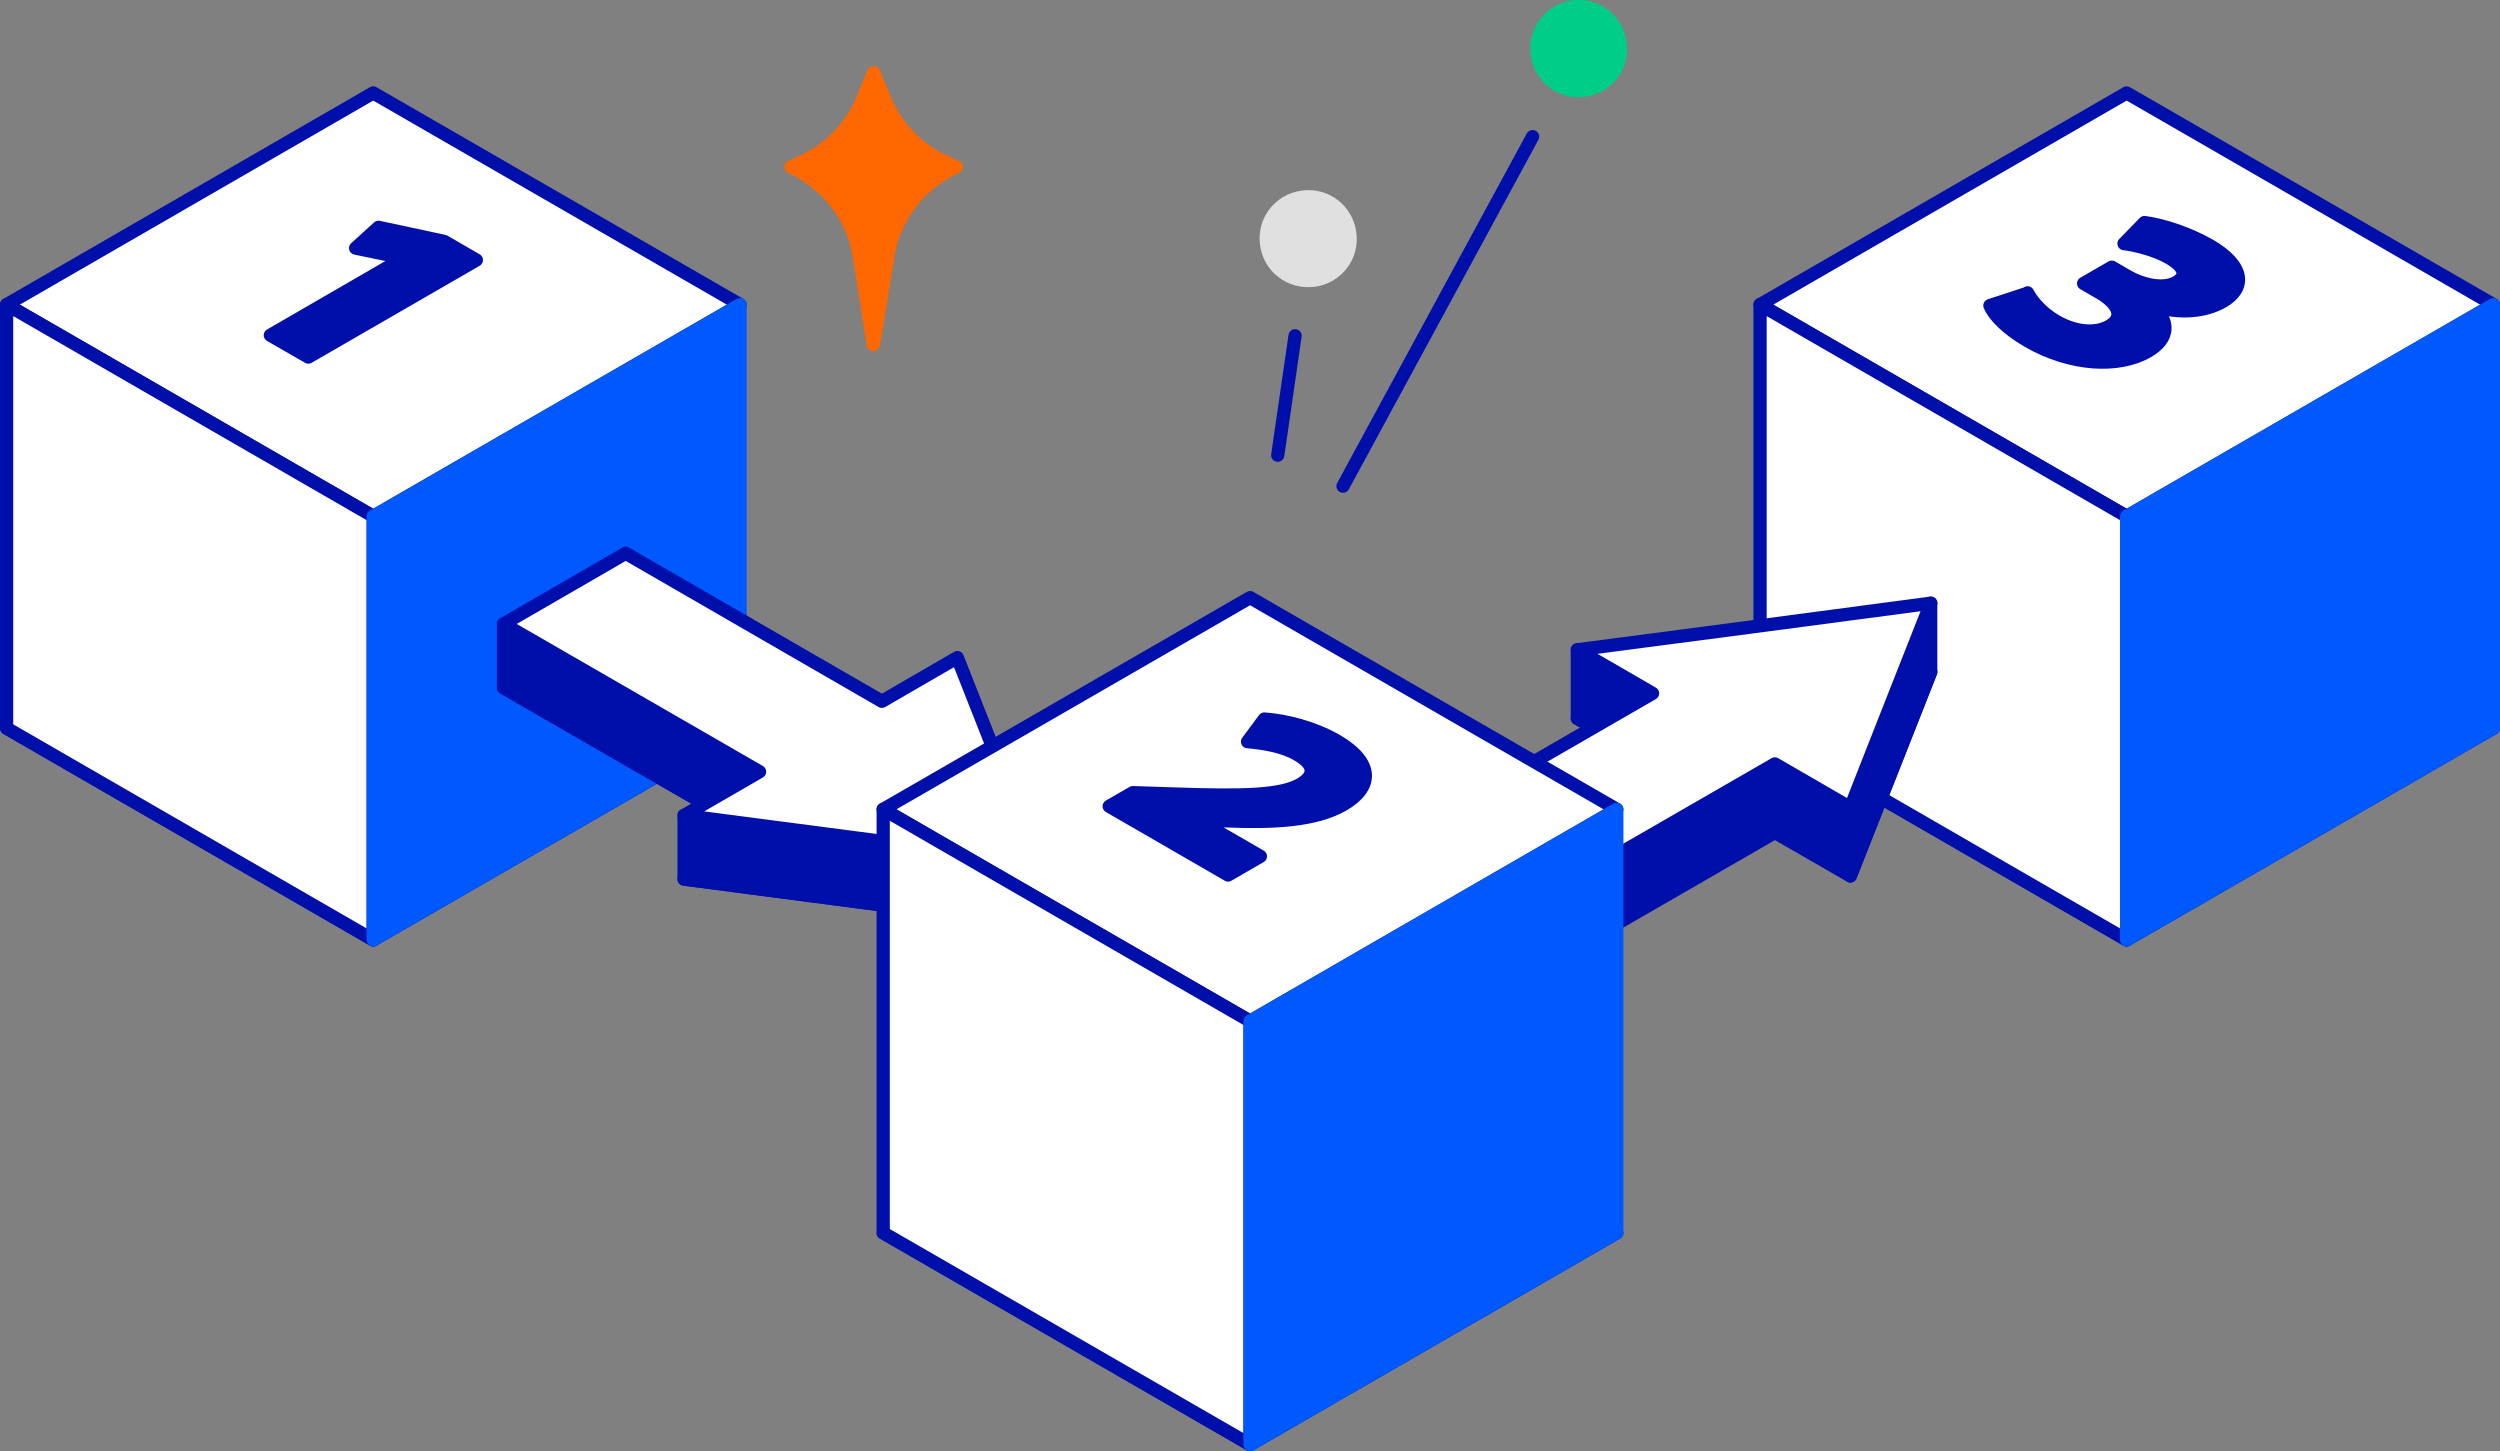 <?xml version="1.0" encoding="UTF-8"?>
<svg id="Laag_2" data-name="Laag 2" xmlns="http://www.w3.org/2000/svg" viewBox="0 0 188.83 109.61">
  <rect x="0" y="0" width="188.83" height="109.61" fill="#808080" stroke="none"/>
  <defs>
    <style>
      .cls-1 {
        fill: #0058ff;
      }

      .cls-1, .cls-2, .cls-3, .cls-4, .cls-5, .cls-6 {
        stroke-width: 0px;
      }

      .cls-2 {
        fill: #00cd87;
      }

      .cls-7 {
        stroke: #e0e0e1;
      }

      .cls-7, .cls-8, .cls-9, .cls-10, .cls-11 {
        fill: none;
        stroke-linecap: round;
        stroke-linejoin: round;
      }

      .cls-8 {
        stroke: #000faa;
      }

      .cls-3 {
        fill: #e0e0e1;
      }

      .cls-4 {
        fill: #ff6700;
      }

      .cls-5 {
        fill: #000faa;
      }

      .cls-9 {
        stroke: #ff6700;
      }

      .cls-12 {
        isolation: isolate;
      }

      .cls-10 {
        stroke: #0058ff;
      }

      .cls-6 {
        fill: #fff;
      }

      .cls-11 {
        stroke: #00cd87;
      }
    </style>
  </defs>
  <g id="Laag_1-2" data-name="Laag 1">
    <g class="cls-12">
      <g>
        <polygon class="cls-6" points=".5 23.01 28.19 39 55.9 23.01 28.19 7.02 .5 23.01"/>
        <polygon class="cls-8" points=".5 23.01 28.19 39 55.9 23.01 28.19 7.02 .5 23.01"/>
        <polygon class="cls-6" points=".5 55 28.19 70.99 55.9 55 28.19 39 .5 55"/>
        <polygon class="cls-8" points=".5 55 28.19 70.99 55.9 55 28.19 39 .5 55"/>
        <polygon class="cls-6" points=".5 23.01 .5 55 28.19 70.99 28.19 39 .5 23.01"/>
        <polygon class="cls-8" points=".5 23.01 .5 55 28.19 70.99 28.19 39 .5 23.01"/>
        <polygon class="cls-5" points="30.48 19.5 30.44 19.48 26.86 18.74 28.59 17.17 33.54 18.23 35.98 19.64 23.29 26.97 20.42 25.32 30.48 19.5"/>
        <polygon class="cls-8" points="30.48 19.5 30.44 19.48 26.86 18.74 28.59 17.17 33.54 18.23 35.98 19.64 23.29 26.97 20.42 25.32 30.48 19.5"/>
        <polygon class="cls-1" points="55.9 23.01 55.9 55 28.19 70.99 28.19 39 55.9 23.01"/>
        <polygon class="cls-10" points="55.9 23.01 55.9 55 28.19 70.99 28.19 39 55.9 23.01"/>
        <polygon class="cls-6" points="51.67 66.4 65.02 68.15 78.39 69.89 75.35 62.19 72.31 54.48 66.61 57.78 47.26 46.59 38.03 51.94 57.37 63.1 51.67 66.4"/>
        <polygon class="cls-8" points="51.67 66.4 65.02 68.15 78.39 69.89 75.35 62.19 72.31 54.48 66.61 57.78 47.26 46.59 38.03 51.94 57.37 63.1 51.67 66.4"/>
        <polygon class="cls-5" points="38.03 51.94 38.03 47.13 57.37 58.29 57.37 63.1 38.03 51.94"/>
        <polygon class="cls-8" points="38.03 51.94 38.03 47.13 57.37 58.29 57.37 63.1 38.03 51.94"/>
        <polygon class="cls-5" points="51.67 61.59 51.67 66.4 78.39 69.9 78.39 65.09 51.67 61.59"/>
        <polygon class="cls-8" points="51.67 61.59 51.67 66.4 78.39 69.9 78.39 65.09 51.67 61.59"/>
        <polygon class="cls-6" points="51.67 61.59 65.02 63.34 78.39 65.09 75.35 57.38 72.31 49.67 66.61 52.97 47.26 41.79 38.03 47.13 57.37 58.29 51.67 61.59"/>
        <polygon class="cls-8" points="51.67 61.59 65.02 63.34 78.39 65.09 75.35 57.38 72.31 49.67 66.61 52.97 47.26 41.79 38.03 47.13 57.37 58.29 51.67 61.59"/>
        <polygon class="cls-6" points="132.94 23.01 160.63 39 188.33 23.01 160.63 7.02 132.94 23.01"/>
        <polygon class="cls-8" points="132.94 23.01 160.63 39 188.33 23.01 160.63 7.02 132.94 23.01"/>
        <polygon class="cls-6" points="132.94 55 160.63 70.99 188.33 55 160.63 39 132.94 55"/>
        <polygon class="cls-8" points="132.94 55 160.63 70.99 188.33 55 160.63 39 132.94 55"/>
        <polygon class="cls-6" points="132.94 23.01 132.94 55 160.63 70.99 160.63 39 132.94 23.01"/>
        <polygon class="cls-8" points="132.94 23.01 132.94 55 160.63 70.99 160.63 39 132.94 23.01"/>
        <polygon class="cls-1" points="188.33 23.01 188.33 55 160.63 70.99 160.63 39 188.33 23.01"/>
        <polygon class="cls-10" points="188.33 23.01 188.33 55 160.63 70.99 160.63 39 188.33 23.01"/>
        <polygon class="cls-5" points="139.76 66.16 142.8 58.45 145.84 50.75 132.49 52.51 119.14 54.26 124.82 57.54 105.47 68.72 114.71 74.05 134.06 62.88 139.76 66.16"/>
        <polygon class="cls-8" points="139.76 66.16 142.8 58.45 145.84 50.75 132.49 52.51 119.14 54.26 124.82 57.54 105.47 68.72 114.71 74.05 134.06 62.88 139.76 66.16"/>
        <polygon class="cls-5" points="114.71 68.86 114.71 74.05 105.47 68.72 105.47 63.54 114.71 68.86"/>
        <polygon class="cls-8" points="114.71 68.86 114.71 74.05 105.47 68.72 105.47 63.54 114.71 68.86"/>
        <polygon class="cls-5" points="119.14 49.08 119.14 54.26 124.82 57.54 124.82 52.37 119.14 49.08"/>
        <polygon class="cls-8" points="119.14 49.08 119.14 54.26 124.82 57.54 124.82 52.37 119.14 49.08"/>
        <polygon class="cls-5" points="145.83 45.56 145.83 50.75 139.76 66.16 139.76 61 145.83 45.56"/>
        <polygon class="cls-8" points="145.83 45.56 145.83 50.75 139.76 66.16 139.76 61 145.83 45.56"/>
        <polygon class="cls-6" points="139.76 61 142.8 53.27 145.84 45.56 132.49 47.33 119.14 49.08 124.82 52.37 105.47 63.54 114.71 68.86 134.06 57.7 139.76 61"/>
        <polygon class="cls-8" points="139.76 61 142.8 53.27 145.84 45.56 132.49 47.33 119.14 49.08 124.82 52.37 105.47 63.54 114.71 68.86 134.06 57.7 139.76 61"/>
        <polygon class="cls-6" points="66.71 61.13 94.42 77.13 122.12 61.13 94.42 45.14 66.71 61.13"/>
        <polygon class="cls-8" points="66.71 61.13 94.42 77.13 122.12 61.13 94.42 45.14 66.71 61.13"/>
        <polygon class="cls-6" points="66.71 93.12 94.42 109.11 122.12 93.12 94.42 77.13 66.71 93.12"/>
        <polygon class="cls-8" points="66.71 93.12 94.42 109.11 122.12 93.12 94.42 77.13 66.71 93.12"/>
        <polygon class="cls-6" points="66.71 61.13 66.71 93.12 94.42 109.11 94.42 77.13 66.71 61.13"/>
        <polygon class="cls-8" points="66.71 61.13 66.71 93.12 94.42 109.11 94.42 77.13 66.71 61.13"/>
        <polygon class="cls-1" points="122.12 61.13 122.12 93.12 94.42 109.11 94.42 77.13 122.12 61.13"/>
        <polygon class="cls-10" points="122.12 61.13 122.12 93.12 94.42 109.11 94.42 77.13 122.12 61.13"/>
        <path class="cls-5" d="M83.78,60.9l1.79-1.03,3.08.1c5.28.18,8.07.12,9.56-.72,1.03-.6,1.25-1.41-.22-2.26-1.09-.64-2.6-.87-3.76-.97l1.27-1.71c1.67.12,3.75.66,5.44,1.63,2.88,1.67,2.78,3.54.5,4.85-2.15,1.23-5.36,1.35-8.86,1.21l-2.15-.12-.04.02,4.81,2.78-2.44,1.41-8.98-5.19Z"/>
        <path class="cls-8" d="M83.78,60.9l1.79-1.03,3.08.1c5.28.18,8.07.12,9.56-.72,1.03-.6,1.25-1.41-.22-2.26-1.09-.64-2.6-.87-3.76-.97l1.27-1.71c1.67.12,3.75.66,5.44,1.63,2.88,1.67,2.78,3.54.5,4.85-2.15,1.23-5.36,1.35-8.86,1.21l-2.15-.12-.04.02,4.81,2.78-2.44,1.41-8.98-5.19Z"/>
        <path class="cls-5" d="M153.15,22.12c.24.48.95,1.45,2.16,2.15,1.55.89,3.06.91,3.99.38,1.27-.73.58-1.79-.71-2.54l-1.21-.7,2.13-1.23,1.17.68c.99.58,2.64,1.07,3.71.46.76-.44.72-1.11-.56-1.85-1.03-.6-2.58-.97-3.4-1.07l1.55-1.59c1.25.16,3.22.76,4.89,1.71,2.7,1.55,2.78,3.24,1.03,4.25-1.35.77-3.18.95-5.26.36l-.04.02c1.25,1.03,1.33,2.4-.36,3.38-2.22,1.29-5.84,1.09-9.06-.77-1.65-.95-2.6-1.99-2.88-2.68l2.84-.93Z"/>
        <path class="cls-8" d="M153.15,22.12c.24.48.95,1.45,2.16,2.15,1.55.89,3.06.91,3.99.38,1.27-.73.58-1.79-.71-2.54l-1.21-.7,2.13-1.23,1.17.68c.99.58,2.64,1.07,3.71.46.76-.44.72-1.11-.56-1.85-1.03-.6-2.58-.97-3.4-1.07l1.55-1.59c1.25.16,3.22.76,4.89,1.71,2.7,1.55,2.78,3.24,1.03,4.25-1.35.77-3.18.95-5.26.36l-.04.02c1.25,1.03,1.33,2.4-.36,3.38-2.22,1.29-5.84,1.09-9.06-.77-1.65-.95-2.6-1.99-2.88-2.68l2.84-.93Z"/>
        <line class="cls-8" x1="115.76" y1="10.32" x2="101.44" y2="36.72"/>
        <line class="cls-8" x1="97.82" y1="25.36" x2="96.51" y2="34.38"/>
        <path class="cls-2" d="M119.65,6.82c1.75-.24,2.96-1.81,2.72-3.56-.24-1.75-1.79-2.96-3.54-2.74-1.75.24-2.96,1.81-2.72,3.56.22,1.73,1.79,2.98,3.54,2.74"/>
        <path class="cls-11" d="M119.65,6.82c1.75-.24,2.96-1.81,2.72-3.56-.24-1.75-1.79-2.96-3.54-2.74-1.75.24-2.96,1.81-2.72,3.56.22,1.73,1.79,2.98,3.54,2.74Z"/>
        <path class="cls-3" d="M99.23,21.17c1.75-.24,2.96-1.81,2.72-3.56-.24-1.75-1.81-2.96-3.56-2.72-1.75.24-2.96,1.81-2.72,3.55.22,1.73,1.81,2.96,3.56,2.72"/>
        <path class="cls-7" d="M99.23,21.17c1.75-.24,2.96-1.81,2.72-3.56-.24-1.75-1.81-2.96-3.56-2.72-1.75.24-2.96,1.81-2.72,3.55.22,1.73,1.81,2.96,3.56,2.72Z"/>
        <path class="cls-4" d="M66.1,25.26l-.14.76-1.05-6.61c-.1-.68-.28-1.35-.54-1.99-.87-2.11-2.52-3.85-4.63-4.81l.8-.36c2.09-.95,3.73-2.62,4.61-4.75l.84-2.01.83,2.01c.87,2.11,2.52,3.82,4.61,4.75l.79.36c-2.11.95-3.77,2.68-4.63,4.81-.28.62-.44,1.31-.54,1.99l-.95,5.86Z"/>
        <path class="cls-9" d="M66.1,25.26l-.14.76-1.05-6.61c-.1-.68-.28-1.35-.54-1.99-.87-2.11-2.52-3.85-4.63-4.81l.8-.36c2.09-.95,3.73-2.62,4.61-4.75l.84-2.01.83,2.01c.87,2.11,2.52,3.82,4.61,4.75l.79.36c-2.11.95-3.77,2.68-4.63,4.81-.28.62-.44,1.31-.54,1.99l-.95,5.86Z"/>
      </g>
    </g>
  </g>
</svg>
